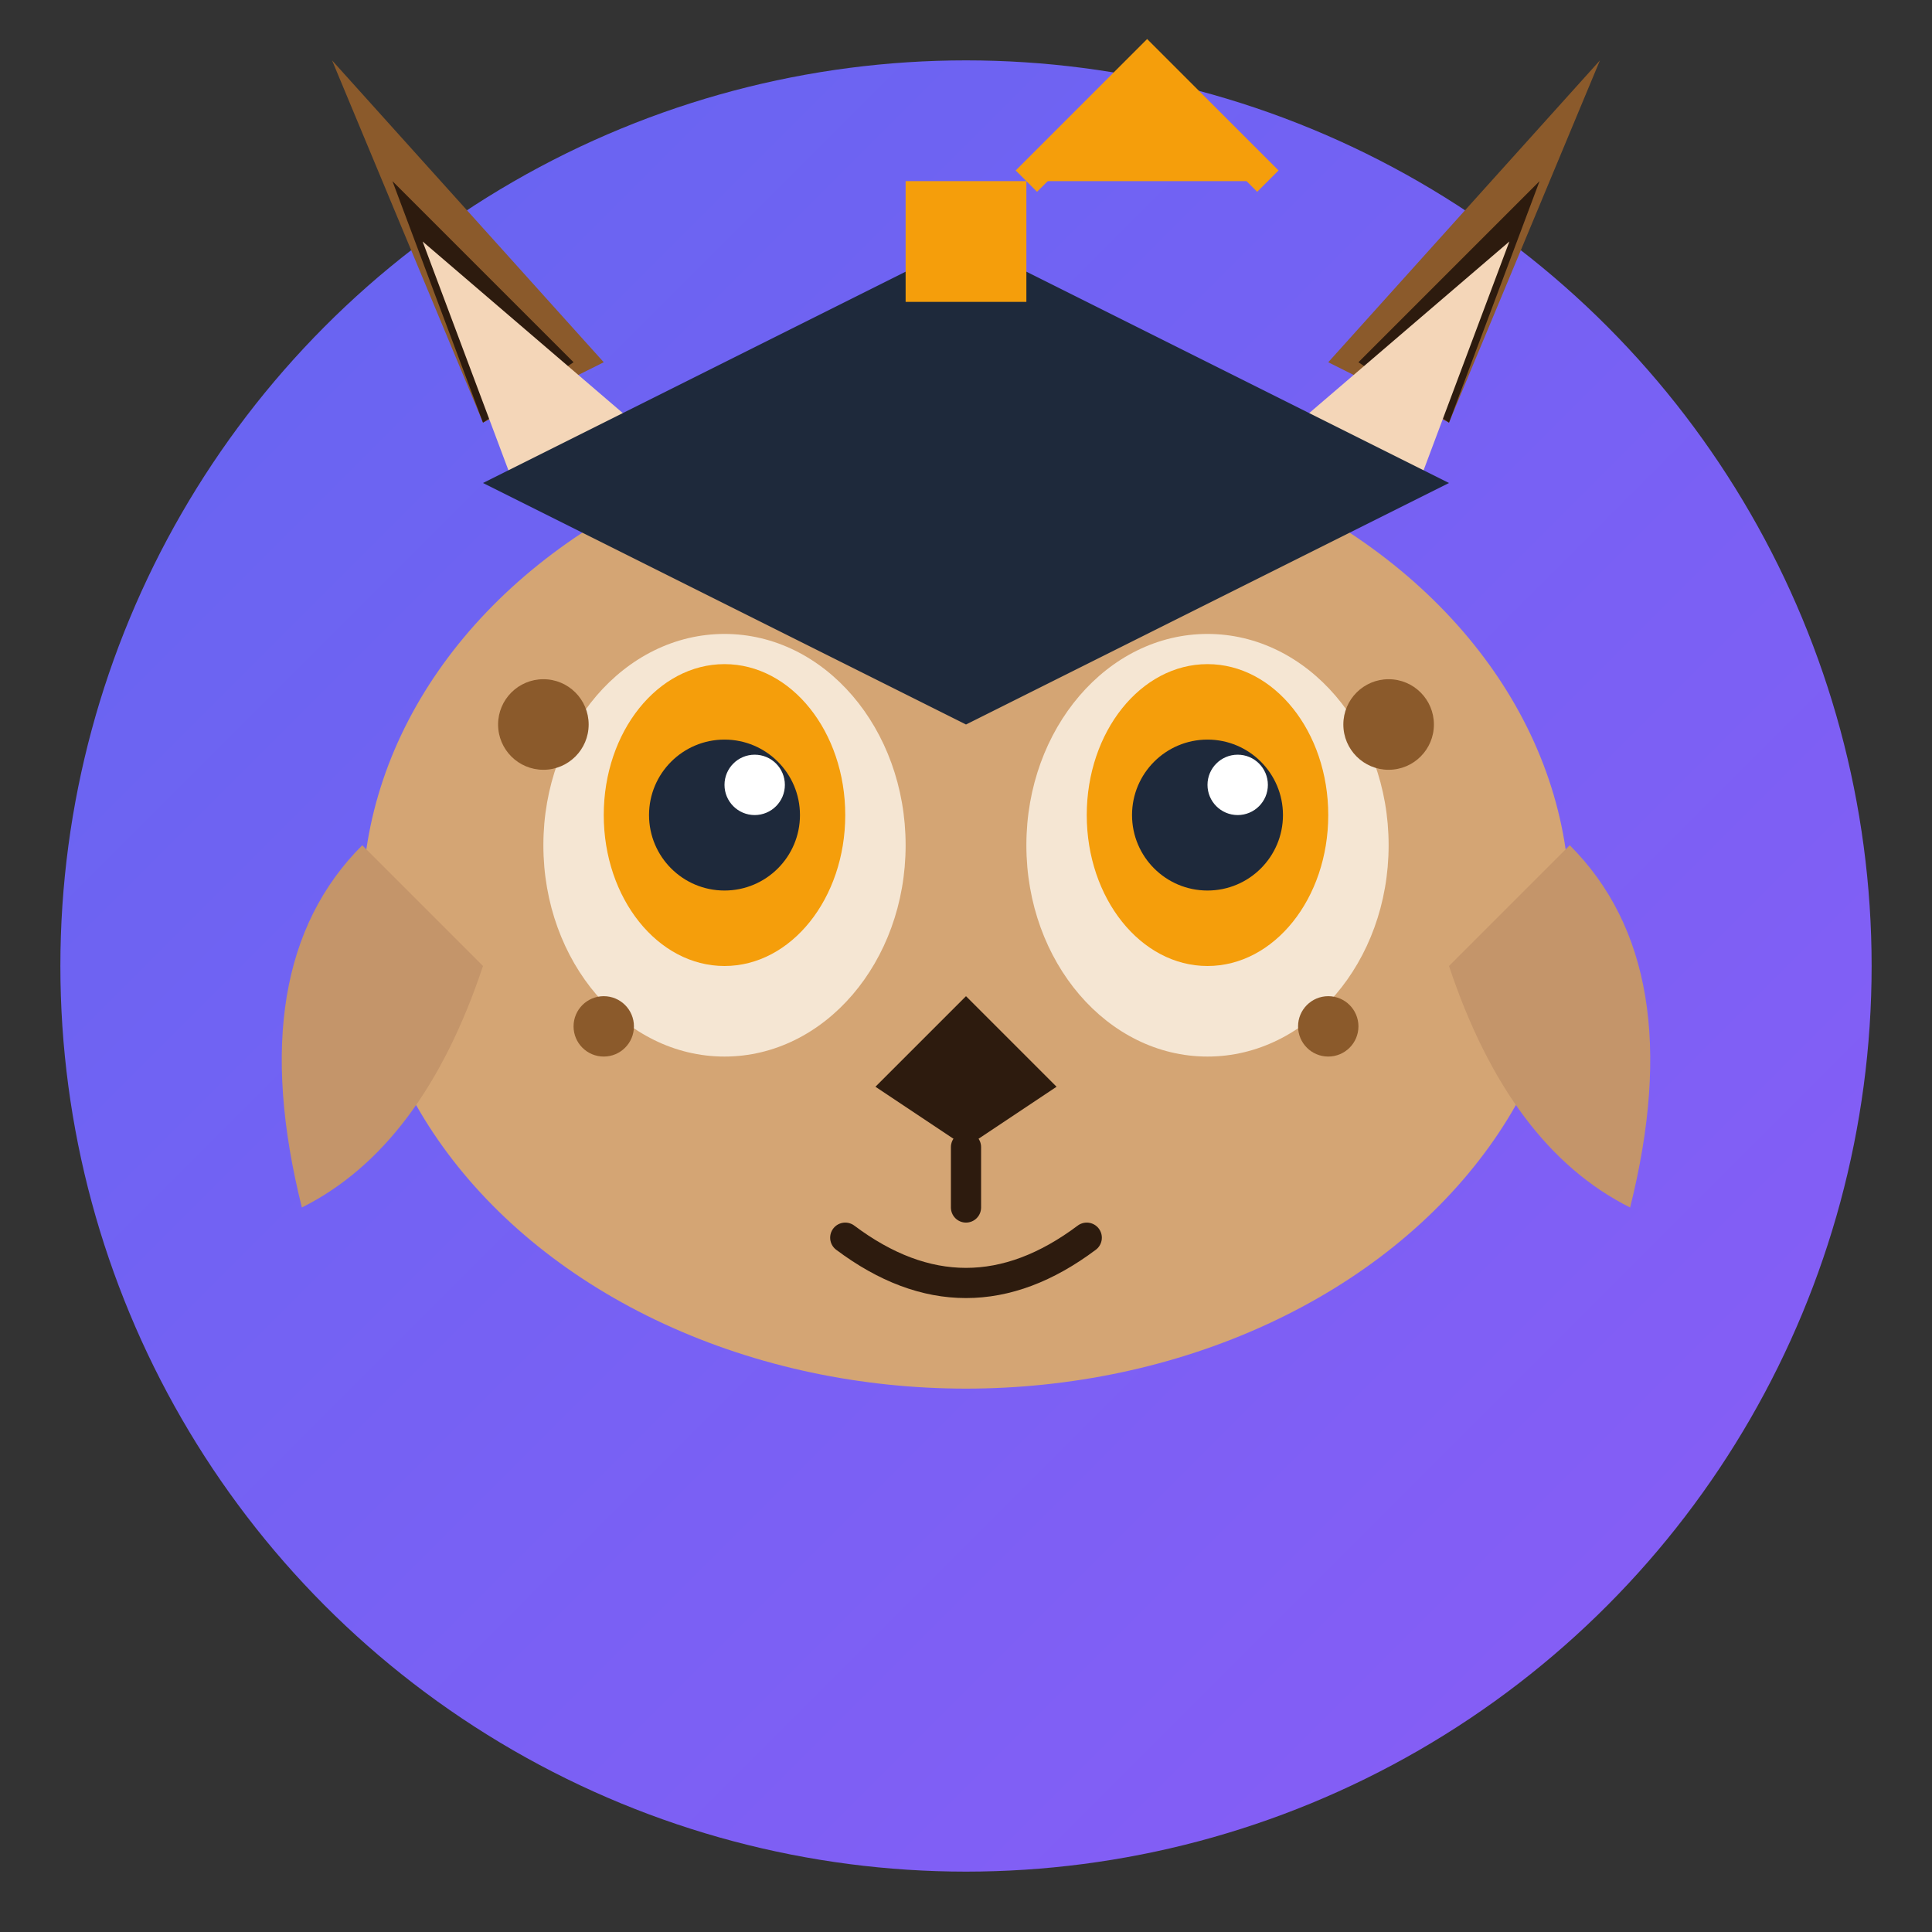 <svg width="64" height="64" viewBox="0 0 64 64" fill="none" xmlns="http://www.w3.org/2000/svg">
  <rect x="0" y="0" width="64" height="64" fill="#333333" stroke="none"/>
  <circle cx="32" cy="32" r="30" fill="url(#linceGradient)" />
  <ellipse cx="32" cy="30" rx="20" ry="16" fill="#D4A574" />
  <path d="M16 14L11 2L20 12Z" fill="#8B5A2B" />
  <path d="M48 14L53 2L44 12Z" fill="#8B5A2B" />
  <path d="M16 14L13 6L19 12Z" fill="#2D1B0E" />
  <path d="M48 14L51 6L45 12Z" fill="#2D1B0E" />
  <path d="M17 16L14 8L21 14Z" fill="#F4D6B8" />
  <path d="M47 16L50 8L43 14Z" fill="#F4D6B8" />
  <path d="M12 28Q8 32 10 40Q14 38 16 32Z" fill="#C4956A" />
  <path d="M52 28Q56 32 54 40Q50 38 48 32Z" fill="#C4956A" />
  <ellipse cx="24" cy="28" rx="6" ry="7" fill="#F5E6D3" />
  <ellipse cx="40" cy="28" rx="6" ry="7" fill="#F5E6D3" />
  <ellipse cx="24" cy="27" rx="4" ry="5" fill="#F59E0B" />
  <ellipse cx="40" cy="27" rx="4" ry="5" fill="#F59E0B" />
  <circle cx="24" cy="27" r="2.5" fill="#1E293B" />
  <circle cx="40" cy="27" r="2.5" fill="#1E293B" />
  <circle cx="25" cy="26" r="1" fill="white" />
  <circle cx="41" cy="26" r="1" fill="white" />
  <path d="M32 33L29 36L32 38L35 36Z" fill="#2D1B0E" />
  <path d="M32 38L32 40" stroke="#2D1B0E" stroke-width="1" stroke-linecap="round" />
  <path d="M28 41Q32 44 36 41" stroke="#2D1B0E" stroke-width="1" fill="none" stroke-linecap="round" />
  <circle cx="18" cy="24" r="1.5" fill="#8B5A2B" />
  <circle cx="46" cy="24" r="1.5" fill="#8B5A2B" />
  <circle cx="20" cy="34" r="1" fill="#8B5A2B" />
  <circle cx="44" cy="34" r="1" fill="#8B5A2B" />
  <path d="M32 8L16 16L32 24L48 16Z" fill="#1E293B" />
  <rect x="30" y="6" width="4" height="4" fill="#F59E0B" />
  <path d="M34 6L38 2L42 6" fill="#F59E0B" stroke="#F59E0B" stroke-width="1" />
  <defs>
    <linearGradient id="linceGradient" x1="0" y1="0" x2="64" y2="64" gradientUnits="userSpaceOnUse">
      <stop stop-color="#6366F1" />
      <stop offset="1" stop-color="#8B5CF6" />
    </linearGradient>
  </defs>
</svg>
